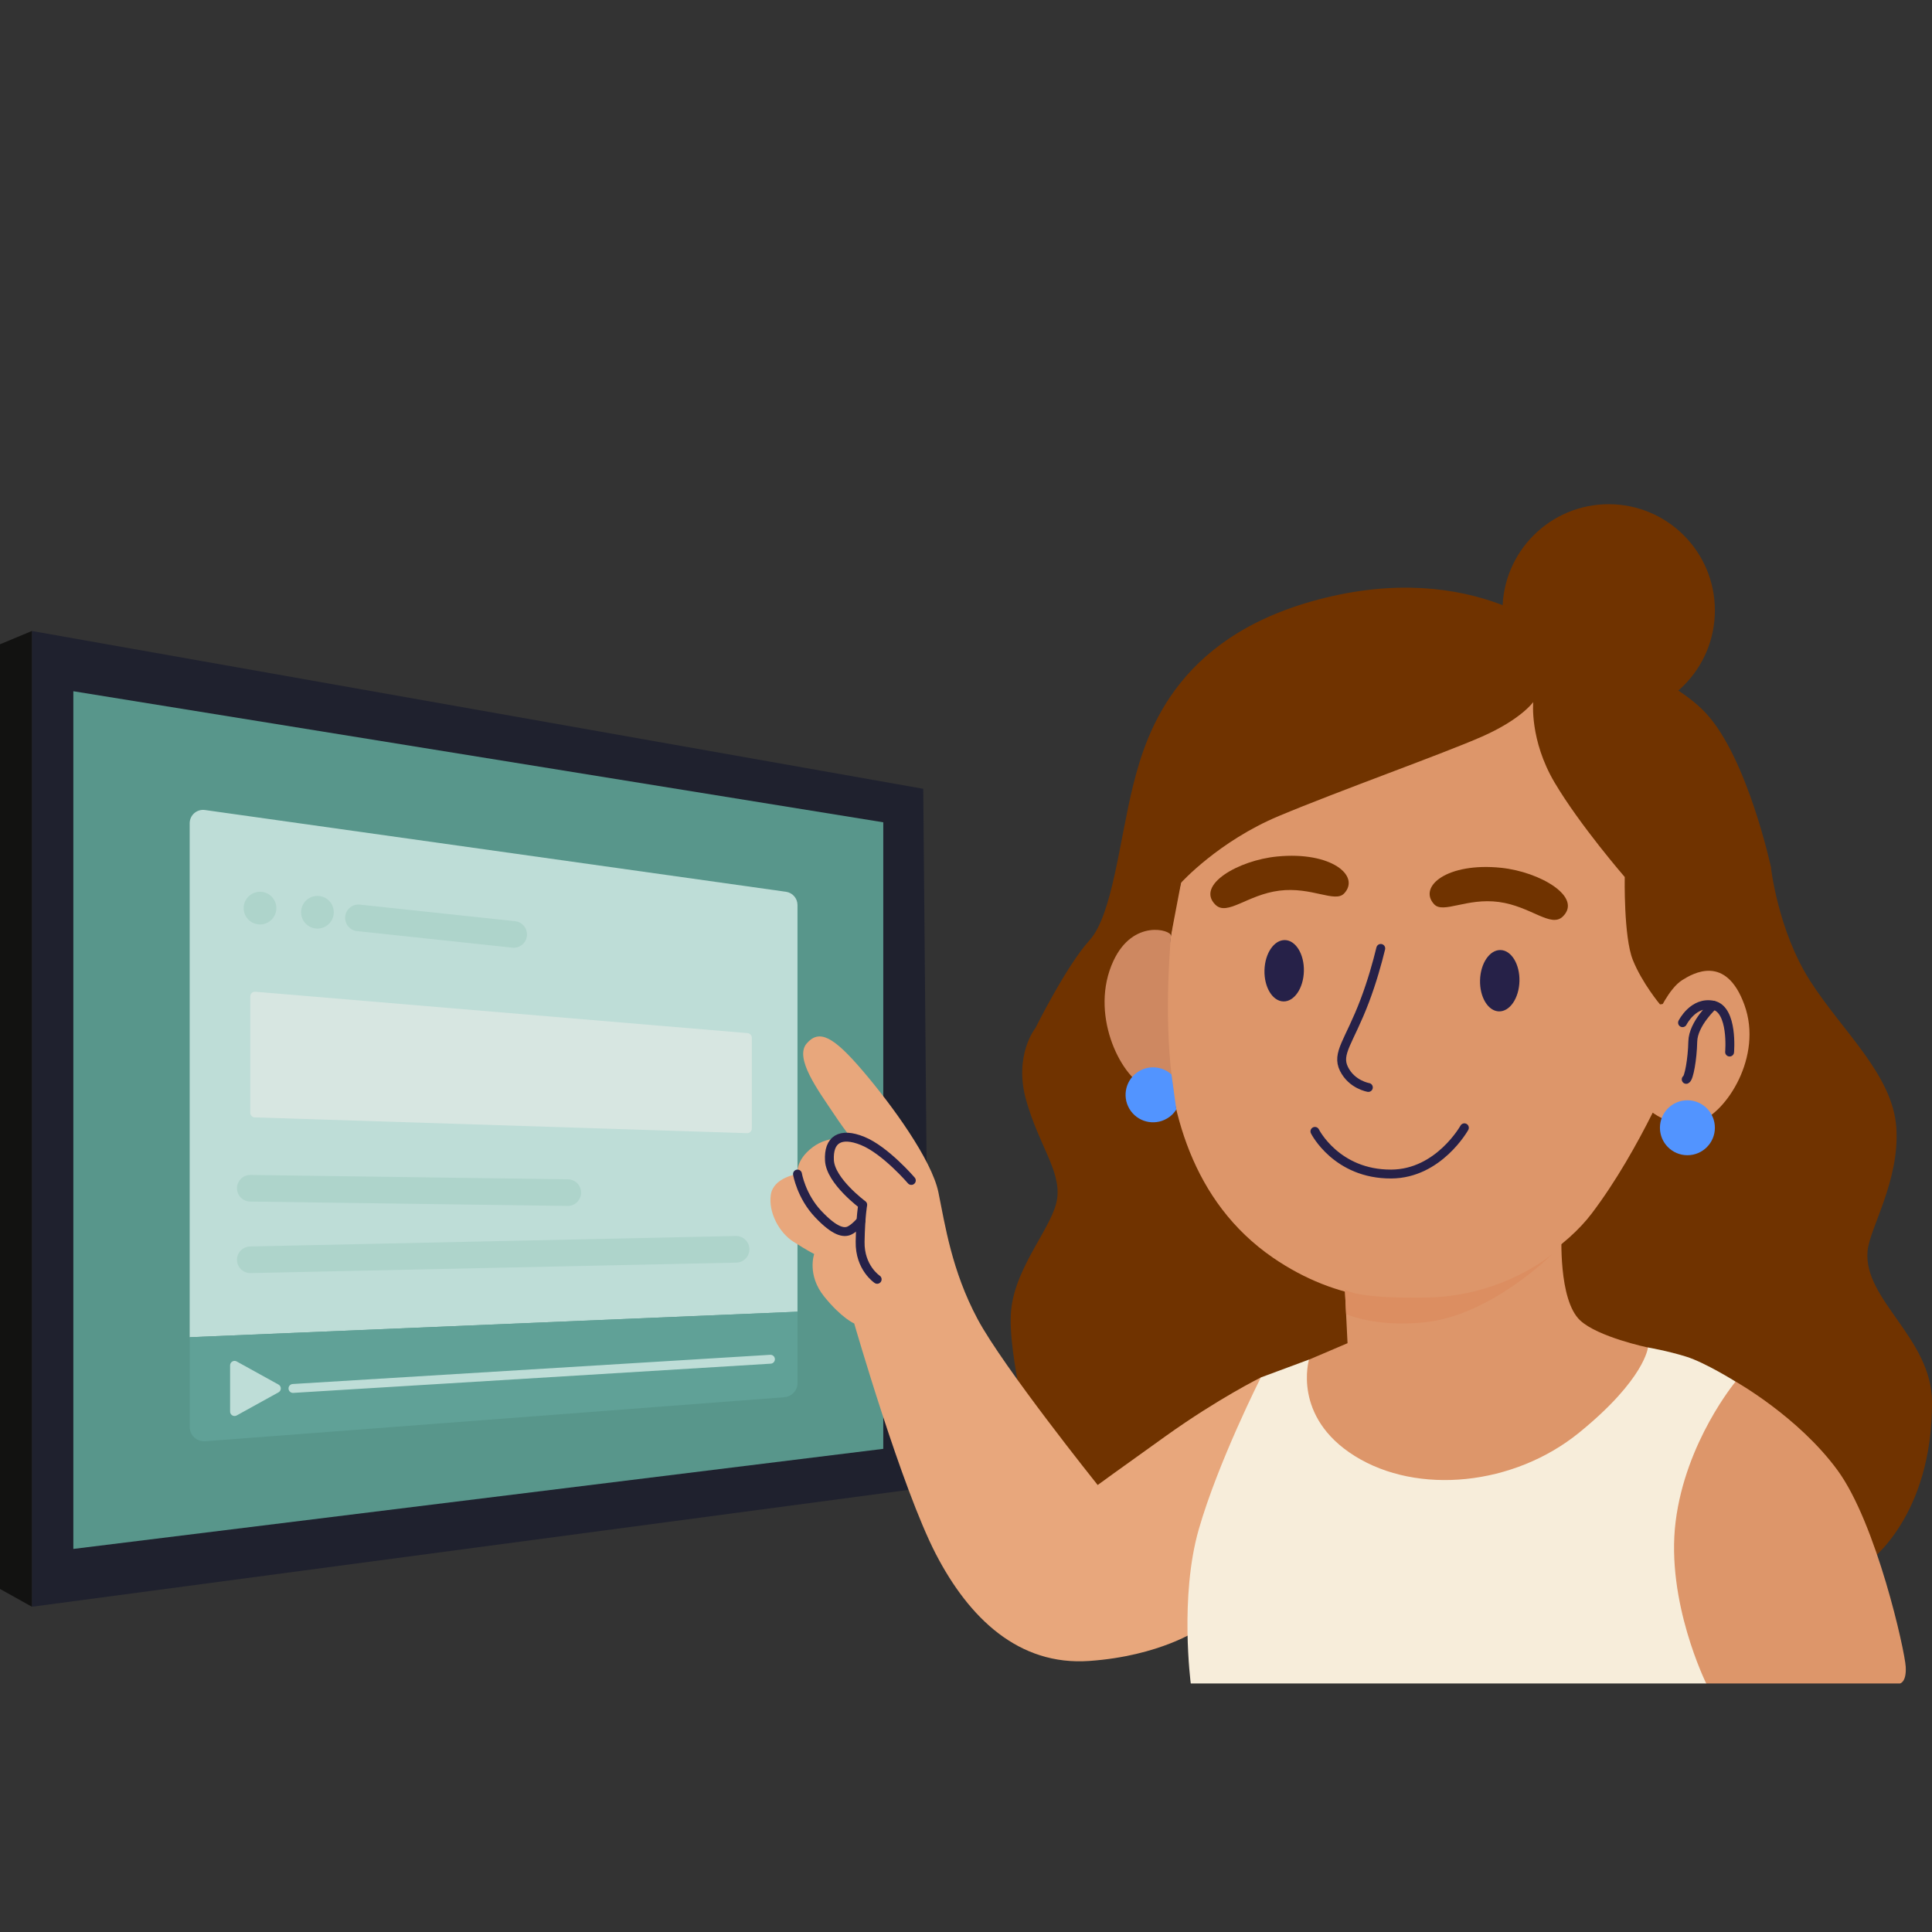 <svg xmlns="http://www.w3.org/2000/svg" id="Layer_1" data-name="Layer 1" viewBox="0 0 500 500"><rect x="0" y="0" width="500" height="500" fill="#333333" stroke="none"/><defs><style>      .cls-1 {        fill: #703300;      }      .cls-2 {        fill: #d7e6e1;      }      .cls-3 {        fill: #5294ff;      }      .cls-4 {        fill: #dd966a;      }      .cls-5 {        stroke: #aed4cb;        stroke-width: 6.89px;      }      .cls-5, .cls-6, .cls-7 {        fill: none;      }      .cls-5, .cls-6, .cls-7, .cls-8 {        stroke-linecap: round;        stroke-linejoin: round;      }      .cls-9 {        fill: #262148;      }      .cls-10, .cls-8 {        fill: #beddd7;      }      .cls-11 {        fill: #ce8861;      }      .cls-12 {        fill: #121211;      }      .cls-6, .cls-7, .cls-8 {        stroke-width: 2.3px;      }      .cls-6, .cls-8 {        stroke: #beddd7;      }      .cls-7 {        stroke: #262148;      }      .cls-13 {        fill: #1f212e;      }      .cls-14 {        fill: #f7edda;      }      .cls-15 {        fill: #dc8e61;      }      .cls-16 {        fill: #60a197;      }      .cls-17 {        fill: #58968b;      }      .cls-18 {        fill: #e8a77c;      }      .cls-19 {        fill: #aed4cb;      }    </style></defs><polygon class="cls-13" points="240.54 384.86 8.25 415.82 8.25 163.3 238.94 204.14 240.54 384.86"></polygon><polygon class="cls-17" points="228.59 374.96 18.98 400.86 18.98 178.89 228.59 212.81 228.59 374.96"></polygon><path class="cls-10" d="M206.39,339.47l-157.3,6.6v-133.01c0-2.11,1.86-3.72,3.95-3.43l150.37,21.16c1.71.24,2.98,1.7,2.98,3.43v105.25Z"></path><path class="cls-2" d="M193.32,293.26l-127.37-4.08c-.66-.02-1.18-.56-1.18-1.21v-30.1c0-.71.61-1.27,1.32-1.21l127.37,10.71c.63.05,1.11.58,1.11,1.21v23.47c0,.69-.57,1.24-1.25,1.21Z"></path><path class="cls-16" d="M202.97,361.6l-149.88,11.4c-2.15.16-3.99-1.54-3.99-3.7v-23.23l157.3-6.6v18.43c0,1.94-1.49,3.55-3.43,3.7Z"></path><polygon class="cls-12" points="0 166.74 8.25 163.3 8.25 415.82 0 411.22 0 166.74"></polygon><circle class="cls-19" cx="67.29" cy="235.02" r="4.23"></circle><circle class="cls-19" cx="82.15" cy="236.09" r="4.23"></circle><line class="cls-5" x1="92.76" y1="237.54" x2="132.94" y2="241.83"></line><line class="cls-6" x1="75.82" y1="359.33" x2="199.39" y2="351.77"></line><line class="cls-5" x1="64.78" y1="326.03" x2="190.5" y2="323.32"></line><line class="cls-5" x1="64.78" y1="307.52" x2="146.94" y2="308.65"></line><polygon class="cls-8" points="60.7 353.35 60.7 365.31 71.52 359.33 60.7 353.35"></polygon><path class="cls-1" d="M267.95,266.07s-5.66,7.04-2.38,18.67,8.94,18.18,8.04,25.33c-.89,7.15-10.72,17.28-11.92,28.89-1.19,11.62,6.26,38.13,6.26,38.13,0,0,18.77,15.19,20.85,14.3s55.57-5.36,55.93-6.55,21.92-13.7,22.91-15.49,0-29.19,0-29.19l-18.6-19.96-21.34-33.36-9.46-35.61-50.3,14.84Z"></path><path class="cls-18" d="M326.32,356.48s-10.95,5.4-24.54,15.11c-13.6,9.71-17.7,12.73-17.7,12.73,0,0-24.39-30.43-31.08-42.94-6.69-12.52-8.42-24.39-10.14-32.8s-12.02-22.6-19.61-31.48c-7.58-8.88-11.25-10.82-14.49-7.04s3.02,12.19,6.91,18.02,4.96,6.69,4.96,6.69c0,0-5.83-1.29-10.36,2.16s-3.88,6.92-3.88,6.92c0,0-6.26.85-6.91,5.38-.65,4.53,2.16,9.77,5.83,12.11s5.4,3.2,5.4,3.2c0,0-1.94,5.4,2.59,11.01s7.77,6.97,7.77,6.97c0,0,12.3,42.66,21.15,59.71,8.55,16.48,21.36,28.92,39.71,27.62,18.34-1.29,28.34-8.2,28.34-8.2l18.83-51.58-2.77-13.6Z"></path><path class="cls-7" d="M227.01,331.09s-4.54-2.98-4.41-9.75.67-9.54.67-9.54c0,0-8.32-6.14-8.61-11.48s2.72-7.44,8.61-5.04,12.58,10.22,12.58,10.22"></path><path class="cls-7" d="M206.39,303.84s.94,5.68,5.35,10.35,6.68,4.92,8.07,4.29,3-2.52,3-2.52"></path><path class="cls-1" d="M458.3,224.37s1.79,16.36,10.13,29.44c8.34,13.08,21.45,24.33,22.34,38.06.89,13.74-6.91,25.94-7.45,31.91-1.13,12.59,16.62,22.54,16.68,39.02.12,29.79-16.38,41.4-16.38,41.4l-56.97-40.21-32.36-16.38v-35.45l16.12-52.01,12.44-22.09,35.45-13.69Z"></path><path class="cls-4" d="M441.57,435.68h50.12s1.73-.22,1.51-4.32c-.22-4.1-7.55-37.12-17.7-50.93-10.14-13.81-26.33-22.88-26.33-22.88l-17.91,8.85s-26.03,40.14-26.29,40.79,6.22,15.11,8.59,15.97,28,12.52,28,12.52Z"></path><path class="cls-14" d="M308.19,435.68h133.38s-10.49-21.15-7.92-41.87c2.57-20.72,15.52-36.25,15.52-36.25,0,0-7.87-4.93-12.78-6.46-4.91-1.53-9.92-2.38-9.92-2.38l-52.62,25.67-35.09-22.53-12.45,4.62s-11.03,21.8-16.06,39.28c-5.03,17.48-2.08,39.92-2.08,39.92Z"></path><path class="cls-4" d="M305.64,228.47s-18.44,68.01,23.82,97.03c33.14,22.76,69.79,5.29,82.49-11.47s21.7-38.95,21.7-38.95l-5.59-46.61-7.62-28.95s-18.29-22.35-19.81-23.37-33.03-4.9-33.03-4.9l-37.07,7.98-18.79,16.22-6.1,33.02Z"></path><path class="cls-1" d="M347.86,231.22c-2.35,2.52-8.4-1.78-16.77-.72-8.29,1.05-13.51,6.67-16.56,3.63-5.11-5.09,5.96-11.5,16.02-12.47,13.98-1.36,21.58,5.01,17.31,9.57Z"></path><path class="cls-1" d="M371.15,234.02c2.34,2.53,8.42-1.72,16.77-.59,8.28,1.12,13.46,6.78,16.54,3.76,5.15-5.05-5.87-11.54-15.92-12.6-13.97-1.47-21.62,4.84-17.39,9.43Z"></path><ellipse class="cls-9" cx="332.34" cy="251.24" rx="7.94" ry="5.1" transform="translate(72.49 576.88) rotate(-88.5)"></ellipse><ellipse class="cls-9" cx="388.13" cy="253.81" rx="7.94" ry="5.1" transform="translate(124.25 635.16) rotate(-88.5)"></ellipse><path class="cls-7" d="M378.98,291.87s-6.63,11.91-18.93,11.97c-14.19.07-19.75-11.04-19.75-11.04"></path><path class="cls-7" d="M357.34,245.45c-.93,3.81-2.28,8.64-4.14,13.55-4.01,10.59-7.41,13.58-5.37,17.66,2.04,4.08,6.3,4.77,6.3,4.77"></path><path class="cls-1" d="M303.04,242.17l2.61-13.71s9.69-10.73,25.32-17.28,42.44-16.09,52.57-20.55,13.26-8.94,13.26-8.94c0,0-.98,9.83,5.54,20.85,6.52,11.02,18.14,24.43,18.14,24.43,0,0-.3,15.49,2.09,21.45,2.38,5.96,7.03,11.51,7.03,11.51l20.76-2.47,7.95-33.09s-6.05-28.08-16.73-39.7c-10.68-11.62-36.06-18.17-36.06-18.17,0,0-21.22-21.15-60.77-12.21-39.55,8.94-47.89,34.55-51.47,48.85-3.57,14.3-5.36,33.66-11.32,40.21s-14,22.72-14,22.72l30.11-.21,4.97-23.69"></path><g><path class="cls-4" d="M426.65,287.14s6.13,5.54,13.14,3.14c7.01-2.39,16.47-16.88,11.68-30.17-4.78-13.29-13.37-8.19-16.13-6.45-3.48,2.19-6.37,8.84-6.37,8.84"></path><path class="cls-7" d="M435.44,264.67s2.8-5.64,7.97-4.52c5.17,1.12,4.21,12.12,4.21,12.12"></path><path class="cls-7" d="M443.41,260.16s-5.22,4.74-5.32,9.39c-.1,4.65-1.01,9.51-1.7,9.79"></path></g><circle class="cls-3" cx="436.7" cy="291.86" r="7.11"></circle><path class="cls-11" d="M303.76,282.29c.34,2.11-4.9.25-7.32-.91-6.71-3.19-14.53-19.26-8.3-32.68,5.11-11,15.01-8.02,14.9-6.54-.28,3.76-1.97,23.31.72,40.12Z"></path><path class="cls-3" d="M302.6,289.09c-3.18,2.31-7.63,1.61-9.94-1.56s-1.61-7.63,1.56-9.94c2.77-2.02,6.51-1.74,8.95.47l1.26,9.08c-.47.74-1.08,1.41-1.83,1.96Z"></path><path class="cls-4" d="M347.82,328.97l.92,18.65-9.97,4.25s-4.43,14.77,11.82,24.93c16.25,10.16,41.17,7.75,58.16-6.09s17.73-21.97,17.73-21.97c0,0-12.96-2.73-17.54-7.02-5.72-5.35-4.8-22.53-4.8-22.53l-46.71,2.4-9.6,7.39Z"></path><path class="cls-15" d="M348.37,340.07s7.13,3.4,19.95,2.19c17.54-1.66,33.42-17.73,33.42-17.73,0,0-12.56,10.89-32.31,11.26s-21.37-2.16-21.37-2.16l.32,6.43Z"></path><circle class="cls-1" cx="416.33" cy="157.97" r="27.48"></circle></svg>
